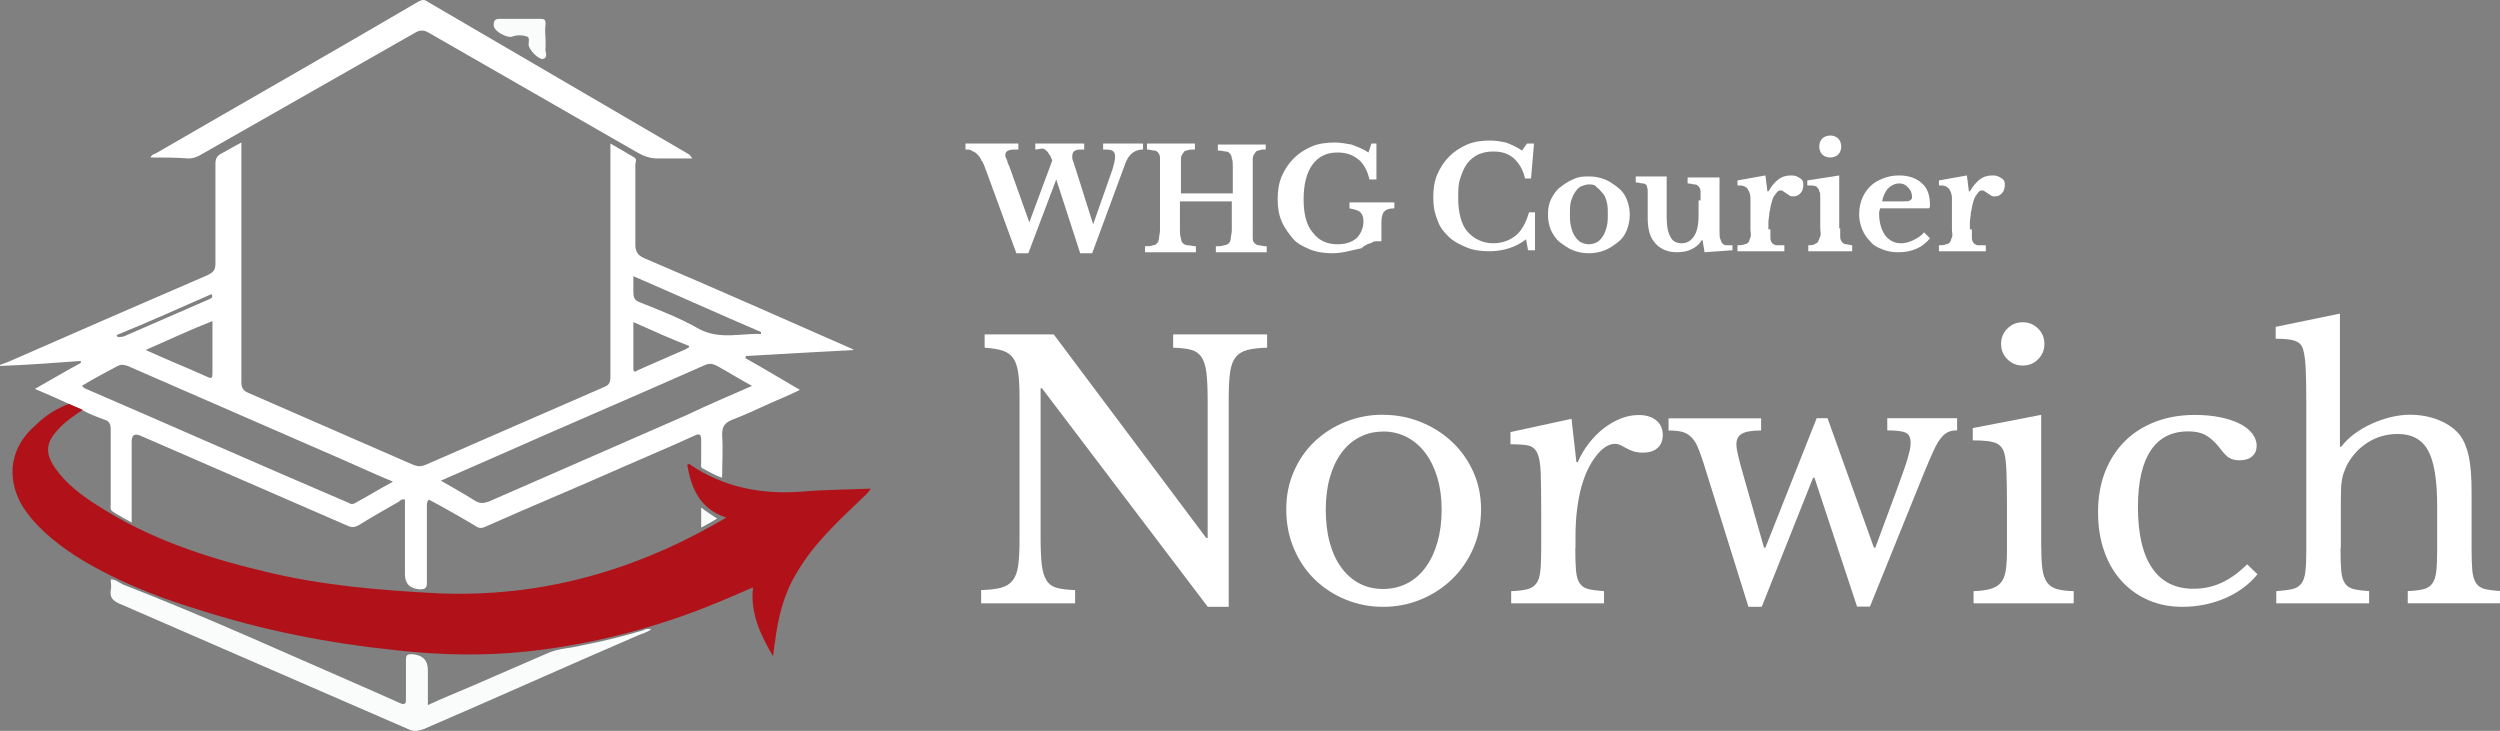 <?xml version="1.0" encoding="UTF-8"?> <svg xmlns="http://www.w3.org/2000/svg" id="Layer_2" data-name="Layer 2" viewBox="0 0 250.65 73.28"><rect x="0" y="0" width="250.65" height="73.28" fill="#808080" stroke="none"/><defs><style> .cls-1 { fill: none; isolation: isolate; } .cls-2 { fill: #fafbfb; } .cls-3 { fill: #fff; } .cls-4 { fill: #b11219; } </style></defs><g id="Layer_2-2" data-name="Layer 2"><g><g><path class="cls-3" d="m6.9,40.49c-1.1-.5-2.2-1-3.4-1.5,1.6-.9,3.1-1.8,4.6-2.6v-.2c-2.7.2-5.4.4-8.1.5v-.1c.3-.1.5-.2.8-.3,6.6-2.9,13.3-5.8,20-8.7.6-.3.8-.5.8-1.2v-10c0-.5.2-.8.6-1,.6-.3,1.2-.7,2-1.1v24c0,.6.2.9.7,1.1,5.5,2.4,11,4.8,16.5,7.2.5.2.8.2,1.3,0,6-2.6,11.9-5.2,17.9-7.8.5-.2.6-.5.6-1V14.39c.9.5,1.7,1,2.4,1.4.3.2.1.5.1.7v8c0,.7.2,1.1.9,1.4,6.8,2.9,13.6,5.9,20.4,8.9.2.1.3.1.6.3-3.8.2-7.3.4-10.8.6,0,.07-.03.13-.1.2,1.8,1,3.6,2.1,5.5,3.2-1,.5-2,.9-2.9,1.3-1.3.6-2.6,1.2-3.9,1.7-.7.3-1,.6-1,1.5.1,1.4,0,2.9,0,4.3-.7-.2-1.3-.6-1.9-.9-.3-.1-.2-.4-.2-.6v-2.2c0-.6-.1-.8-.7-.5-2.4,1.1-4.8,2.1-7.3,3.2-4.5,2-9.1,3.9-13.6,5.9-.4.2-.7.2-1.1-.1-1.5-.9-3.1-1.8-4.6-2.6-.2.2-.2.4-.2.6v7.7c0,.5-.1.7-.7.7-1-.07-1.5-.57-1.5-1.5v-7.5c-.3-.1-.5.1-.6.2-1.4.8-2.8,1.6-4.1,2.4-.4.2-.7.2-1.1,0-6.9-3-13.8-6-20.7-9-.6-.27-.9-.07-.9.6v8.1c-.7-.4-1.3-.7-1.9-1.1-.3-.2-.2-.5-.2-.7v-7.6c0-.5-.2-.8-.6-.9-.8-.3-1.6-.6-2.3-1-.4-.2-.9-.4-1.3-.6Zm1.3-1.8c.1.1.2.1.2.2,8.8,3.8,17.6,7.7,26.5,11.5.2.1.3.2.6.1,1.3-.7,2.6-1.5,3.9-2.2-1.7-.7-3.2-1.4-4.8-2.1-7.3-3.2-14.5-6.3-21.8-9.5-.3-.1-.6-.2-1,0-1.1.6-2.3,1.2-3.6,2Zm67.2,0c-1.3-.7-2.4-1.4-3.5-2-.4-.2-.7-.3-1.2-.1-7.2,3.2-14.5,6.3-21.7,9.5-1.6.7-3.2,1.4-4.8,2.1,1.2.7,2.3,1.3,3.4,2,.5.3.8.3,1.4.1,6.6-2.9,13.3-5.8,19.9-8.7,2.1-1,4.2-1.9,6.5-2.9Zm.9-5.2v-.2c-4.2-1.8-8.4-3.7-12.8-5.6v1.6c0,.5.1.8.6,1,2,.8,4.1,1.6,6,2.7,2.1,1.1,4.2.4,6.2.5Zm-61.7,1.6c2.2,1,4.2,1.8,6.2,2.7.4.2.5.1.5-.3v-5.3c-2.3.9-4.4,1.9-6.7,2.9Zm48.9-2.8v4.6c0,.6.3.3.5.2,1.6-.7,3.2-1.4,4.8-2.1.1-.1.3-.1.3-.3-1.8-.7-3.6-1.5-5.6-2.4Zm-51.8,1.3c0,.07.03.13.1.2.2,0,.5,0,.7-.1,2.8-1.2,5.7-2.5,8.5-3.7.2-.1.4-.2.2-.5-3.2,1.4-6.3,2.8-9.5,4.1Z"></path><path class="cls-4" d="m6.9,40.49c.5.2.9.4,1.4.6-.9.6-1.8,1.2-2.5,2-1.2,1.3-1.3,2.3-.3,3.8,1.1,1.6,2.7,2.8,4.3,3.8,5.1,3.3,10.8,5.2,16.7,6.6,5.7,1.4,11.6,1.9,17.5,2.2,9.9.4,19.1-2.1,27.6-6.9.4-.2.7-.4,1.2-.7-2.7-.9-3.5-3-3.9-5.3.2-.1.3-.1.3,0,3.4,2.3,7.2,3,11.2,2.7,2.3-.2,4.6-.2,6.9-.3-.3.5-.6.7-.9,1-2.4,2.3-4.8,4.5-6.5,7.4-1.3,2.1-1.9,4.5-2.2,7-.1.4-.1.8-.2,1.4-1.3-2.2-2.3-4.4-2-6.9-1.6.7-3,1.3-4.5,1.9-5.8,2.3-11.7,3.8-17.9,4.5-4.5.5-9,.4-13.4-.1-6.8-.7-13.4-2-19.9-4.1-4.3-1.3-8.5-3-12.3-5.4-2.1-1.4-4.1-3-5.4-5.2-1.5-2.8-1-5.7,1.4-7.8,1-1,2.1-1.7,3.4-2.2Z"></path><path class="cls-3" d="m15.1,15.79c.1-.3.3-.3.5-.4C24.4,10.29,33.2,5.29,41.9.19c.4-.2.6-.3,1,0,8.7,5.1,17.5,10.2,26.2,15.3.1.1.2.2.3.4h-3.4c-.8,0-1.4-.2-2.1-.6-7-4-13.9-8-20.9-12-.5-.3-.9-.3-1.4,0-7.2,4.1-14.4,8.2-21.6,12.3-.4.2-.7.3-1.1.3-1.2-.1-2.5-.1-3.8-.1Z"></path><path class="cls-2" d="m11.1,58.09c.5,0,.8.3,1.2.5,8.5,3.3,16.8,7.1,25.1,10.7.9.4,1.8.8,2.7,1.2.4.2.6.1.6-.3v-4c0-.5.1-.6.6-.6,1.07.07,1.6.6,1.6,1.6v3.5c1.5-.7,3-1.3,4.4-1.9,2.5-1.1,5.1-2.2,7.6-3.3,1.1-.5,2.4-.5,3.5-.8,2.1-.4,4.1-.9,6.1-1.5.2-.1.4-.2.8-.1-.4.3-.8.4-1.3.6-7.2,3.1-14.3,6.3-21.5,9.4-.6.2-1,.3-1.6,0-9.7-4.2-19.3-8.4-29-12.6-.6-.3-.9-.6-.8-1.3.1-.4,0-.7,0-1.1Z"></path><path class="cls-2" d="m54.7,4.09v.7c-.1.4.3.9-.2,1.1-.4.2-1.5-.9-1.5-1.4,0-.3.1-.7-.1-.8-.5-.2-1.1-.2-1.6,0-.5.1-1.7-.5-1.8-1.1,0-.4,0-.7.6-.7h4.1c.4,0,.5.1.5.5-.1.7,0,1.2,0,1.7Z"></path><path class="cls-2" d="m71.9,51.99c-.5.3-1,.6-1.6.9v-2c.5.4,1,.7,1.6,1.1Z"></path></g><g><path class="cls-3" d="m109.6,22.49l1.9-5.4c.2-.6.3-1.1.3-1.4s-.1-.5-.3-.6-.5-.1-.9-.1v-.6h4v.6c-.4,0-.7.1-1,.3s-.5.5-.7.9l-3.4,9.2h-1.2l-2.4-7.4-2.8,7.4h-1.2l-3-8.2c-.2-.5-.3-.9-.5-1.1-.1-.3-.3-.5-.5-.7s-.4-.2-.5-.3-.4-.1-.6-.1v-.6h5.3v.6c-.5,0-.8,0-1,.1s-.3.2-.3.4v.2c0,.07.03.13.1.2,0,.1.1.2.1.3s.1.3.2.5l2,5.6,2.3-6.2c-.1-.3-.2-.5-.3-.6-.1-.2-.2-.3-.3-.4s-.3-.2-.4-.2-.5.1-.7.1v-.6h4.9v.6c-.4,0-.7,0-.9.1-.2.1-.3.3-.3.6,0,.1,0,.3.1.5s.1.4.2.6c0,0,1.8,5.7,1.8,5.7Z"></path><path class="cls-3" d="m125.6,22.99v.9c0,.3.1.4.2.5s.3.2.4.2c.2,0,.4.1.8.1v.6h-5.1v-.6c.3,0,.6,0,.8-.1.2,0,.4-.1.5-.2s.2-.3.2-.5.1-.5.1-.8v-2.9h-5.2v2.8c0,.4,0,.6.1.9,0,.2.1.4.2.5s.3.2.5.2.5.1.8.1v.6h-5.1v-.6c.3,0,.6,0,.8-.1.2,0,.3-.1.4-.2s.2-.3.2-.5.1-.5.1-.8v-7.3c0-.2-.1-.4-.2-.5s-.2-.2-.4-.2-.4-.1-.7-.1v-.6h4.8v.6c-.3,0-.6,0-.8.1-.2,0-.3.1-.4.3-.1.1-.2.3-.2.5v3.5h5.2v-2.7c0-.3,0-.6-.1-.8,0-.2-.1-.4-.2-.5s-.2-.2-.4-.2-.4-.1-.8-.1v-.6h4.8v.5c-.3,0-.5,0-.7.1-.2,0-.3.1-.4.3-.1.1-.2.3-.2.5v7.1h0Z"></path><path class="cls-3" d="m133.6,25.39c-.8,0-1.6-.1-2.3-.4s-1.3-.6-1.7-1.1-.8-1-1.1-1.7-.4-1.4-.4-2.2.1-1.6.4-2.3.7-1.3,1.2-1.8c.5-.5,1.1-.9,1.8-1.2s1.5-.4,2.3-.4c.6,0,1.1.1,1.7.2.5.2,1.1.4,1.7.8l.3-.9h.5v3.6h-.7c-.2-.9-.6-1.6-1.1-2-.6-.5-1.3-.7-2.1-.7-1.1,0-1.9.4-2.5,1.2-.6.8-.9,2-.9,3.5s.3,2.6.9,3.3c.6.8,1.4,1.2,2.5,1.2.8,0,1.4-.2,1.9-.6.4-.4.7-1,.7-1.7,0-.4-.1-.7-.3-.9-.2-.2-.6-.3-1.1-.4v-.6h4.5v.6c-.5,0-.8.1-1,.3s-.3.6-.3,1.1v1.9h-.5c-.1,0-.3,0-.4.1s-.3.1-.5.2-.4.2-.6.4c-1,.2-1.9.5-2.9.5h0Z"></path><path class="cls-3" d="m153.1,14.39h.7l-.3,3.5h-.6c-.2-.9-.6-1.5-1.1-2-.6-.5-1.2-.7-2.1-.7-.6,0-1,.1-1.5.3-.4.2-.8.5-1.1.9s-.5.9-.7,1.5-.2,1.2-.2,2c0,1.4.3,2.6.9,3.3s1.5,1.2,2.6,1.2c.9,0,1.7-.3,2.3-.8s1-1.3,1.3-2.3h.6v3.8h-.7l-.2-1.1c-1,.8-2.3,1.2-3.7,1.2-.8,0-1.6-.1-2.3-.4s-1.3-.6-1.8-1.1-.9-1-1.1-1.7c-.3-.7-.4-1.4-.4-2.2s.1-1.6.4-2.3c.3-.7.7-1.3,1.2-1.8.5-.5,1.1-.9,1.8-1.2s1.5-.4,2.3-.4c.6,0,1.1.1,1.6.2.5.2,1,.4,1.6.8l.5-.7Z"></path><path class="cls-3" d="m159.3,17.69c.6,0,1.1.1,1.6.3.5.2.9.5,1.3.8s.7.7.9,1.2.3,1,.3,1.5c0,.6-.1,1.1-.3,1.6s-.5.9-.9,1.2-.8.6-1.3.8c-.5.2-1,.3-1.6.3s-1.1-.1-1.6-.3c-.5-.2-.9-.5-1.3-.8-.4-.3-.7-.8-.9-1.2-.2-.5-.3-1-.3-1.6s.1-1.1.3-1.5.5-.9.9-1.2c.4-.3.8-.6,1.3-.8.6-.3,1.1-.3,1.6-.3Zm0,.8c-.3,0-.5.1-.8.2-.2.1-.4.3-.6.6-.2.3-.3.6-.4.9-.1.4-.1.8-.1,1.2,0,.5,0,.9.1,1.3s.2.7.4,1,.4.5.6.6c.2.1.5.2.8.2s.6-.1.8-.2.4-.3.6-.6.3-.6.4-1c.1-.4.1-.8.1-1.2s0-.9-.1-1.2c-.1-.4-.2-.7-.4-.9s-.4-.5-.6-.6c-.2-.3-.5-.3-.8-.3Z"></path><path class="cls-3" d="m170.5,20.09v-.9c0-.2-.1-.4-.2-.5s-.2-.2-.4-.2-.4-.1-.7-.1v-.6h3.2v5.5c0,.3,0,.6.1.7,0,.1.1.2.1.3s.1.1.2.2.2.1.3.1h.6v.5l-2.8.2-.2-1.2h-.1c-.2.4-.6.7-1,.9-.4.2-.9.3-1.5.3-1,0-1.8-.4-2.3-1.1-.4-.5-.6-1.3-.6-2.3v-2.8c0-.2-.1-.4-.1-.5-.1-.1-.2-.2-.4-.2s-.4-.1-.7-.1v-.6h3.1v4c0,.9.1,1.6.4,2.1.2.4.6.6,1.1.6.6,0,1-.3,1.3-.8s.4-1.2.4-2.1v-1.4h.2,0Z"></path><path class="cls-3" d="m177.5,22.99v.9c0,.2.1.4.2.5.1.1.3.2.4.2h.8v.6h-4.7v-.6c.3,0,.5,0,.7-.1.2,0,.3-.1.4-.2.1-.1.1-.3.2-.5s0-.5,0-.8v-3.1c0-.4-.1-.6-.2-.8s-.2-.3-.4-.4-.4-.1-.7-.1v-.5l2.8-.5.2,1.6h.1c.3-.5.6-.9,1-1.2.4-.3.8-.4,1.3-.4.4,0,.6.1.9.3s.3.4.3.7-.1.6-.3.8c-.2.2-.4.3-.7.3-.1,0-.3,0-.4-.1-.1-.1-.2-.1-.3-.2s-.2-.1-.3-.2-.2-.1-.3-.1c-.2,0-.3.1-.5.4-.2.2-.3.5-.4.9-.1.3-.1.6-.2.9,0,.3-.1.7-.1,1v.7s.2,0,.2,0Z"></path><path class="cls-3" d="m184.5,22.89v.9c0,.2.1.4.2.5.1.1.2.2.4.2s.4.1.6.1v.6h-4.4v-.6c.3,0,.5,0,.6-.1.2-.1.3-.1.4-.3s.1-.3.2-.5,0-.5,0-.8v-3c0-.4,0-.6-.1-.7,0-.2-.2-.4-.3-.5-.2-.1-.5-.1-.9-.1v-.5l3.2-.5v5.3h.1Zm-2.1-8.2c0-.3.1-.6.3-.8s.5-.3.8-.3.6.1.8.3.3.5.3.8-.1.6-.3.8-.5.3-.8.3-.6-.1-.8-.3-.3-.5-.3-.8Z"></path><path class="cls-3" d="m193.5,23.89c-.8,1-1.9,1.4-3.2,1.4-.6,0-1.1-.1-1.6-.3-.5-.2-.9-.4-1.2-.8-.3-.3-.6-.7-.8-1.2s-.3-1-.3-1.5c0-.6.1-1.1.3-1.6s.5-.9.8-1.2c.4-.4.8-.6,1.3-.8.5-.2,1-.3,1.6-.3,1,0,1.8.3,2.3.8.6.5.8,1.3.8,2.2,0,.1,0,.2-.1.3h-4.9c0,.1-.1.2-.1.5,0,.9.2,1.6.6,2.2.4.5.9.8,1.6.8.4,0,.8-.1,1.2-.3.4-.2.8-.4,1.1-.8l.6.6h0Zm-2.7-3.7c.4,0,.6,0,.7-.1s.2-.1.2-.3c0-.4-.1-.7-.4-1s-.5-.4-.9-.4-.8.2-1.1.5-.5.8-.6,1.3h2.1Z"></path><path class="cls-3" d="m197.7,22.99v.9c0,.2.1.4.2.5.1.1.3.2.4.2h.8v.6h-4.7v-.6c.3,0,.5,0,.7-.1.2,0,.3-.1.4-.2.1-.1.1-.3.2-.5s0-.5,0-.8v-3.1c0-.4-.1-.6-.2-.8s-.2-.3-.4-.4-.4-.1-.7-.1v-.5l2.8-.5.2,1.6h.1c.3-.5.6-.9,1-1.2.4-.3.8-.4,1.3-.4.4,0,.6.1.9.3s.3.4.3.7-.1.6-.3.8c-.2.2-.4.3-.7.3-.1,0-.3,0-.4-.1-.1-.1-.2-.1-.3-.2s-.2-.1-.3-.2-.2-.1-.3-.1c-.2,0-.3.1-.5.4-.2.2-.3.5-.4.9-.1.3-.1.6-.2.9,0,.3-.1.7-.1,1v.7s.2,0,.2,0Z"></path></g><g class="cls-1"><g class="cls-1"><path class="cls-3" d="m121.09,60.84l-16.62-21.91h-.14v14.94c0,1.17.04,2.09.12,2.77.08.68.25,1.2.49,1.57.24.37.59.62,1.05.74.46.12,1.06.19,1.8.21v1.33h-9.42v-1.33c.82-.02,1.48-.1,1.98-.23.5-.13.89-.37,1.17-.72.28-.35.47-.84.56-1.49.09-.64.14-1.51.14-2.61v-14.21c0-.98-.04-1.79-.12-2.43-.08-.64-.25-1.15-.49-1.52-.25-.37-.6-.64-1.07-.79-.47-.15-1.07-.25-1.82-.3v-1.33h6.93l15.29,20.41h.14v-13.79c0-1.14-.04-2.06-.12-2.75-.08-.69-.25-1.22-.49-1.59-.25-.37-.6-.62-1.05-.74-.46-.12-1.06-.19-1.8-.21v-1.33h9.42v1.33c-.82.02-1.48.1-1.98.23-.5.13-.89.37-1.17.72-.28.35-.47.85-.56,1.51-.09.65-.14,1.52-.14,2.59v20.93h-2.1Z"></path></g><g class="cls-1"><path class="cls-3" d="m138.66,41.59c1.33,0,2.59.24,3.78.72,1.19.48,2.23,1.14,3.13,1.98s1.61,1.84,2.13,2.99c.53,1.16.79,2.42.79,3.8s-.26,2.73-.79,3.92c-.52,1.19-1.24,2.22-2.13,3.08s-1.94,1.54-3.13,2.03c-1.19.49-2.45.73-3.78.73s-2.55-.24-3.73-.72c-1.18-.48-2.21-1.15-3.1-2.01s-1.59-1.9-2.1-3.1c-.51-1.2-.77-2.51-.77-3.94s.26-2.65.77-3.82c.51-1.17,1.21-2.17,2.1-3.01s1.92-1.49,3.1-1.96c1.18-.47,2.42-.7,3.73-.7Zm0,1.68c-.86,0-1.65.19-2.36.56-.71.37-1.32.9-1.82,1.59-.5.69-.89,1.52-1.16,2.49-.27.97-.4,2.04-.4,3.2s.13,2.31.4,3.29c.27.98.65,1.81,1.16,2.5.5.69,1.1,1.22,1.8,1.59.7.37,1.49.56,2.38.56s1.69-.19,2.42-.56c.72-.37,1.34-.91,1.85-1.61.51-.7.91-1.54,1.19-2.52s.42-2.07.42-3.25-.14-2.23-.42-3.19c-.28-.96-.68-1.78-1.19-2.47s-1.13-1.23-1.85-1.61c-.72-.38-1.53-.58-2.42-.58Z"></path><path class="cls-3" d="m157.94,54.92c0,.96.02,1.72.07,2.28s.17.99.37,1.28c.2.29.48.48.86.58.37.09.9.16,1.58.21v1.22h-9.31v-1.22c.68-.02,1.21-.09,1.61-.19.4-.1.7-.3.91-.58s.34-.68.4-1.21c.06-.53.09-1.23.09-2.12v-4.09c0-1.59-.02-2.82-.05-3.71s-.15-1.54-.35-1.96c-.2-.42-.51-.67-.93-.75-.42-.08-1-.12-1.75-.12v-1.22l6.12-1.33.49,4.34h.14c.3-.7.68-1.34,1.14-1.92s.95-1.08,1.49-1.49c.54-.41,1.1-.73,1.68-.96s1.18-.35,1.79-.35c.75,0,1.34.18,1.77.54.43.36.65.85.65,1.45,0,.56-.17,1-.52,1.31-.35.32-.85.47-1.5.47-.37,0-.69-.05-.95-.14-.26-.09-.48-.19-.68-.3-.2-.1-.38-.2-.56-.3-.18-.09-.37-.14-.58-.14-.63,0-1.26.4-1.89,1.21-.63.8-1.12,1.83-1.47,3.06-.19.68-.33,1.44-.44,2.29-.11.85-.16,1.75-.16,2.68v1.19Z"></path><path class="cls-3" d="m176.59,60.84h-1.29l-4.55-14.56c-.21-.65-.41-1.18-.59-1.58-.19-.4-.41-.71-.67-.95-.26-.23-.56-.39-.91-.47-.35-.08-.78-.12-1.29-.12v-1.22h9.28v1.22c-.91,0-1.55.11-1.92.32-.37.21-.56.57-.56,1.08,0,.23.04.51.11.82.07.32.16.71.28,1.17l2.38,8.36h.14l5.14-12.98h1.09l4.65,12.98h.14l2.1-5.67c.28-.77.51-1.42.7-1.94.19-.52.33-.97.44-1.33.1-.36.18-.66.23-.89.05-.23.07-.46.07-.67,0-.51-.15-.85-.45-1.01-.3-.16-.93-.25-1.89-.25v-1.22h7v1.22c-.35,0-.65.05-.89.16-.25.11-.49.31-.73.61-.25.3-.5.73-.75,1.29-.26.56-.57,1.29-.95,2.21l-5.42,13.4h-1.29l-4.27-12.92h-.14l-5.14,12.92Z"></path><path class="cls-3" d="m204.66,54.92c0,.91.04,1.64.12,2.19.08.55.24.98.47,1.3.23.31.56.53.98.65.42.12.98.19,1.68.21v1.22h-10.04v-1.22c.7-.02,1.27-.1,1.71-.23s.79-.34,1.03-.63.41-.7.49-1.23c.08-.52.12-1.2.12-2.01v-4.48c0-1.35-.02-2.47-.05-3.34s-.1-1.48-.19-1.8c-.12-.54-.39-.9-.81-1.1-.42-.2-1.21-.3-2.38-.3v-1.23l6.86-1.33v13.33Zm-4.03-20.44c0-.61.21-1.12.63-1.54s.93-.63,1.54-.63,1.12.21,1.54.63.63.93.63,1.54-.21,1.12-.63,1.54-.93.63-1.54.63-1.12-.21-1.54-.63-.63-.93-.63-1.54Z"></path><path class="cls-3" d="m226.33,57.58c-.84,1.03-1.92,1.83-3.25,2.4-1.33.57-2.76.86-4.3.86-1.24,0-2.38-.23-3.41-.68-1.04-.46-1.93-1.1-2.68-1.93-.75-.83-1.33-1.83-1.73-2.99-.41-1.17-.61-2.46-.61-3.88,0-1.49.23-2.84.7-4.04.47-1.2,1.13-2.23,1.98-3.08.85-.85,1.88-1.5,3.08-1.96,1.2-.46,2.53-.68,3.97-.68.91,0,1.74.08,2.49.23.75.15,1.39.36,1.94.63.55.27.97.6,1.28.98.3.38.46.8.46,1.24,0,.47-.15.83-.46,1.08-.3.26-.72.39-1.26.39-.42,0-.77-.09-1.05-.26-.28-.17-.64-.57-1.08-1.17-.47-.54-.92-.92-1.35-1.14-.43-.22-.99-.33-1.66-.33-1.66,0-2.91.64-3.76,1.92s-1.28,3.17-1.28,5.67c0,2.68.47,4.72,1.42,6.11.94,1.39,2.33,2.08,4.15,2.08.98,0,1.9-.19,2.76-.58.86-.38,1.74-1.01,2.62-1.87l1.05,1.01Z"></path><path class="cls-3" d="m234.66,54.92c0,.96.02,1.72.07,2.28s.17.99.37,1.28c.2.29.48.48.86.58.37.09.9.16,1.57.21v1.22h-9.31v-1.22c.68-.05,1.21-.12,1.61-.21.4-.09.7-.28.91-.56s.34-.68.4-1.21c.06-.53.09-1.23.09-2.12v-14.67c0-1.38-.02-2.47-.05-3.29-.03-.82-.1-1.43-.19-1.85-.05-.28-.12-.51-.23-.68-.1-.17-.26-.32-.47-.42-.21-.11-.49-.18-.84-.23-.35-.05-.78-.07-1.29-.07v-1.19l6.44-1.33v13.34h.14c.35-.47.79-.89,1.31-1.28.53-.39,1.09-.72,1.7-1,.61-.28,1.24-.5,1.91-.67.67-.16,1.31-.25,1.94-.25,1.07,0,2.06.19,2.96.56s1.59.88,2.08,1.5c.4.54.69,1.24.88,2.12.19.88.28,2.06.28,3.55v5.6c0,.96.02,1.71.07,2.26.05.55.17.97.37,1.28.2.3.48.5.86.6.37.09.9.16,1.57.21v1.22h-9.27v-1.22c.65-.02,1.18-.09,1.58-.19.4-.1.69-.3.89-.58s.33-.68.39-1.21c.06-.53.09-1.23.09-2.12v-4.41c0-2.61-.3-4.47-.91-5.58-.61-1.11-1.62-1.66-3.04-1.66-1.1,0-2.09.28-2.99.84-.9.56-1.6,1.33-2.12,2.31-.12.26-.22.5-.3.72s-.15.47-.19.75c-.05.28-.08.6-.09.96-.01.36-.02.81-.02,1.35v4.48Z"></path></g></g></g></g></svg> 